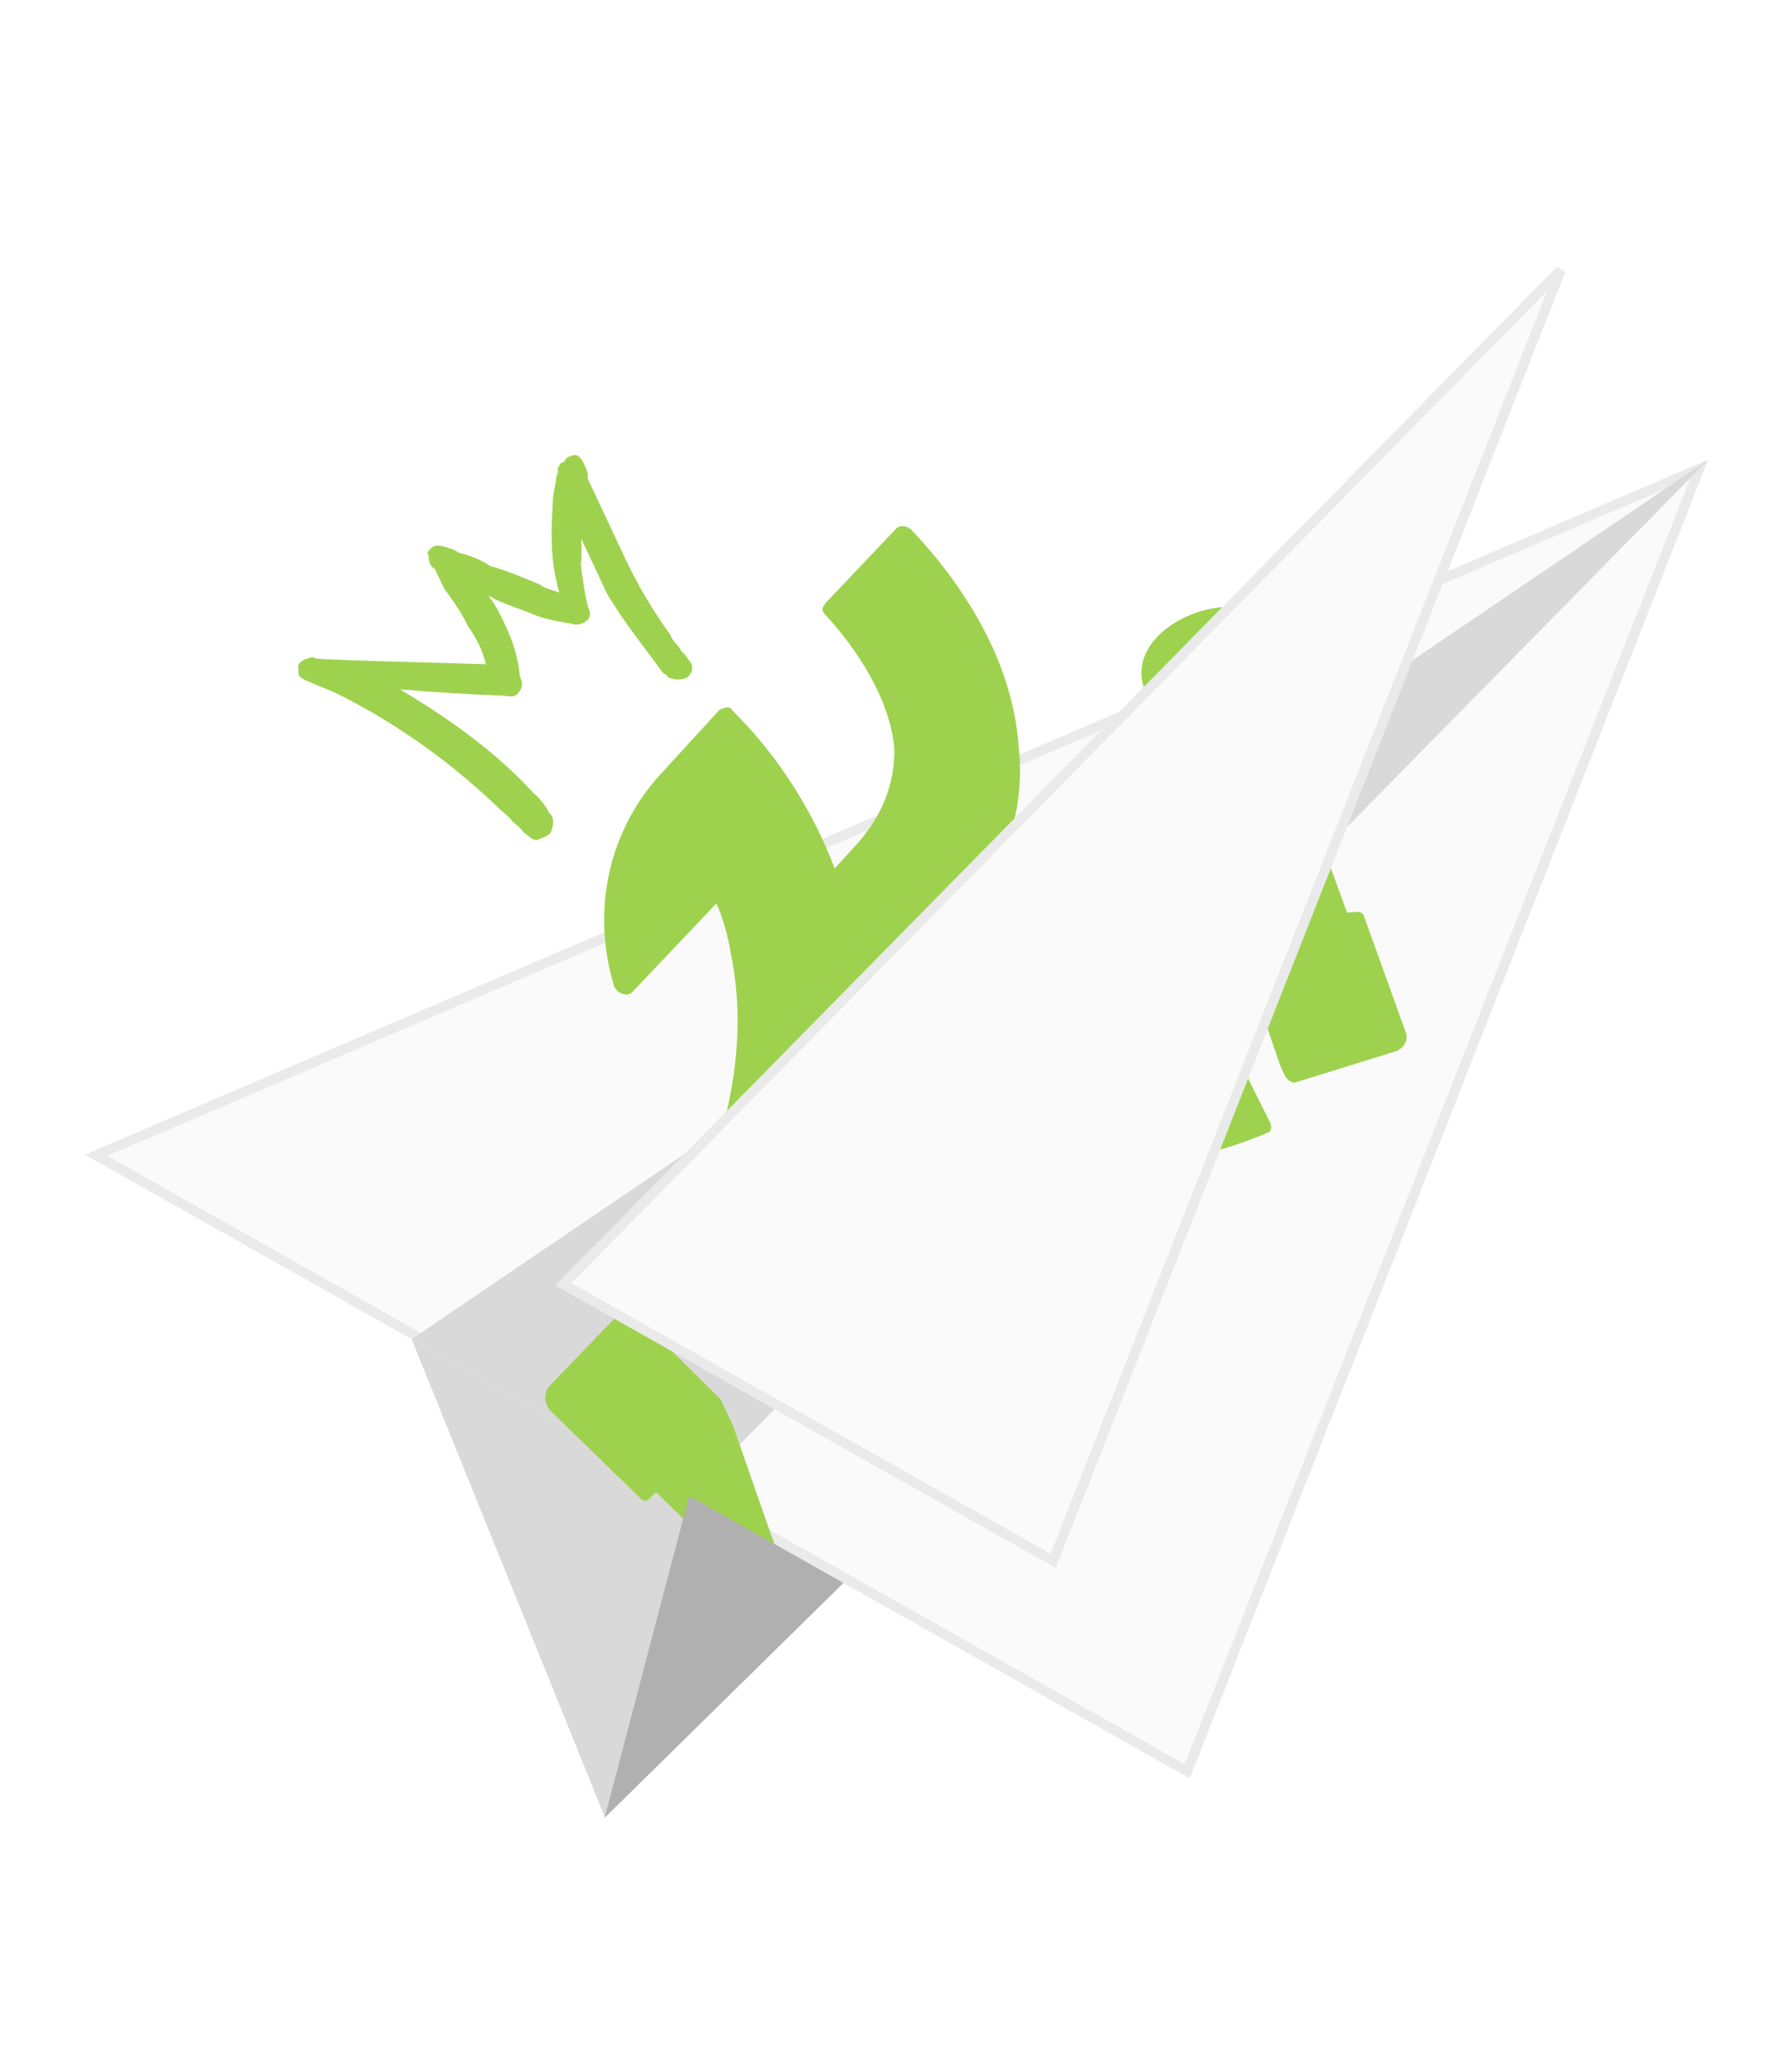 <?xml version="1.0" encoding="UTF-8"?> <svg xmlns="http://www.w3.org/2000/svg" width="181" height="209" viewBox="0 0 181 209" fill="none"><path d="M9.71 116.655L119.915 178.86L171.634 47.348L9.71 116.655Z" fill="#FAFAFA" stroke="#EAEAEA"></path><path d="M172.536 46.418L69.613 151.055L41.571 135.224L172.536 46.418Z" fill="#D9D9D9"></path><path d="M41.575 135.223L61.097 183.511L69.616 151.053L41.575 135.223Z" fill="#D9D9D9"></path><path d="M61.094 183.516L85.177 159.843L69.612 151.059L61.094 183.516Z" fill="#B0B0B0"></path><path d="M92.588 97.941C93.663 96.858 94.739 95.775 95.814 94.692C101.065 89.005 103.687 82.438 102.883 75.313C102.135 64.927 95.139 56.744 92.024 53.47C91.503 53.033 90.843 52.976 90.438 53.464L83.442 60.829C83.037 61.317 82.898 61.697 83.419 62.134C85.365 64.262 89.767 69.607 90.327 75.534C90.398 79.068 89.151 82.488 86.191 85.629L84.306 87.688C81.65 80.664 77.515 75.212 74.006 71.773C73.751 71.228 73.219 71.443 72.686 71.659L67.031 77.833C61.515 83.628 59.658 91.829 62.036 99.613C62.418 100.43 63.472 100.651 63.876 100.164L72.353 91.228C72.99 92.589 73.489 94.331 73.85 96.453C75.801 106.028 73.367 117.054 66.547 129.53C66.409 129.91 66.398 130.562 66.919 130.999L76.471 136.528C76.864 136.693 77.79 136.642 77.801 135.99C83.118 126.389 85.912 117.485 86.983 108.954C88.684 109.885 90.514 111.088 92.343 112.291C104.395 118.428 116.802 119.239 128.117 114.337C128.384 114.229 128.522 113.849 128.267 113.305L123.156 103.064C122.901 102.52 122.508 102.355 121.975 102.57C109.596 107.903 98.852 102.532 92.588 97.941Z" fill="#9ED24E"></path><path d="M69.516 66.609C69.26 66.063 68.865 65.897 68.737 65.624C68.481 65.077 68.086 64.912 67.829 64.365L67.701 64.091C65.886 61.573 64.339 58.947 63.058 56.212L59.345 48.282C59.484 47.901 59.228 47.354 58.972 46.807C58.588 45.987 58.192 45.821 57.658 46.038C57.39 46.146 57.123 46.254 56.984 46.635L56.717 46.743C56.449 46.852 56.577 47.125 56.31 47.233C56.438 47.507 56.299 47.888 56.16 48.27C56.148 48.925 55.87 49.688 55.859 50.343C55.675 53.344 55.491 56.346 56.493 59.844C55.702 59.513 55.04 59.456 54.516 59.017C52.935 58.356 51.354 57.694 49.505 57.141C48.586 56.537 47.4 56.041 46.342 55.819C45.819 55.38 45.156 55.323 44.761 55.157C43.703 54.935 43.564 55.316 43.157 55.806L43.285 56.08C43.274 56.734 43.53 57.281 43.926 57.447L44.822 59.361C45.73 60.62 46.637 61.879 47.277 63.246C48.185 64.505 48.825 65.873 49.07 67.075C46.152 66.954 36.202 66.751 31.959 66.516L31.564 66.35C31.296 66.458 30.366 66.509 30.088 67.272C30.216 67.546 30.077 67.927 30.205 68.201C30.333 68.474 30.728 68.64 31.519 68.97C32.309 69.301 33.1 69.632 33.891 69.962C39.681 72.824 45.322 76.722 50.544 81.765C51.068 82.203 51.591 82.642 51.719 82.916C52.243 83.354 52.766 83.793 52.894 84.067C53.289 84.232 53.545 84.779 54.208 84.836L54.743 84.62C55.277 84.403 55.544 84.295 55.684 83.914C55.962 83.151 55.973 82.496 55.45 82.057C55.066 81.237 54.414 80.524 53.891 80.086C49.983 75.812 45.261 72.518 40.4 69.606C43.713 69.892 48.619 70.184 50.874 70.248C51.536 70.305 51.932 70.47 52.338 69.981C52.745 69.491 52.884 69.109 52.5 68.289C52.394 66.706 51.893 64.957 51.125 63.316C50.613 62.222 50.1 61.129 49.321 60.143C50.635 60.912 52.088 61.3 53.67 61.962C54.856 62.458 55.914 62.68 57.634 62.96C58.029 63.125 58.692 63.182 59.366 62.584C59.772 62.095 59.516 61.548 59.388 61.274C59.015 59.799 58.782 57.942 58.665 57.014C58.815 55.977 58.698 55.049 58.709 54.394L61.27 59.863C62.946 62.762 65.157 65.446 66.972 67.964C67.235 68.074 67.41 68.221 67.495 68.403C68.286 68.734 69.216 68.683 69.622 68.193C70.029 67.703 70.04 67.048 69.516 66.609Z" fill="#9ED24E"></path><path d="M65.626 151.265L66.285 150.677L78.301 162.463C78.552 163.002 79.075 162.789 79.597 162.577L79.733 162.201C80.256 161.989 80.266 161.344 80.015 160.805L77.774 154.663L74.048 143.996L72.792 141.301L64.739 133.354L64.101 132.652C63.589 132.219 62.941 132.162 62.544 132.643L55.419 140.027C54.886 140.885 55.002 141.799 55.639 142.502L64.717 151.314C64.843 151.584 65.491 151.641 65.626 151.265Z" fill="#9ED24E"></path><path d="M115.796 70.095C114.123 66.52 116.842 63.458 120.332 62.045C123.555 60.74 128.086 60.869 129.759 64.444C131.432 68.019 128.445 71.19 125.223 72.495C121.732 73.907 117.469 73.67 115.796 70.095Z" fill="#9ED24E"></path><path d="M136.963 92.096L136.056 92.145L130.466 76.805C130.476 76.16 129.704 75.833 129.183 76.045L128.922 76.151C128.662 76.257 128.266 76.739 128.131 77.114L127.385 83.502L125.923 94.345L125.633 96.385C125.498 96.76 125.623 97.029 125.748 97.299L129.343 107.686L129.719 108.494C129.97 109.032 130.481 109.465 131.002 109.253L141.02 106.138C141.802 105.82 142.333 104.964 141.957 104.156L137.735 92.422C137.61 92.153 137.224 91.99 136.963 92.096Z" fill="#9ED24E"></path><path d="M61.095 183.508L85.178 159.835L69.613 151.051L61.095 183.508Z" fill="#B0B0B0"></path><g filter="url(#filter0_dddd_14569_4467)"><path d="M70.648 150.931L120.128 178.859L171.388 48.515L70.648 150.931Z" fill="#FAFAFA" stroke="#EAEAEA"></path></g><defs><filter id="filter0_dddd_14569_4467" x="57.334" y="30.168" width="116.665" height="150.66" color-interpolation-filters="sRGB"><feFlood flood-opacity="0" result="BackgroundImageFix"></feFlood><feColorMatrix in="SourceAlpha" type="matrix" values="0 0 0 0 0 0 0 0 0 0 0 0 0 0 0 0 0 0 127 0" result="hardAlpha"></feColorMatrix><feOffset dy="-1.25"></feOffset><feGaussianBlur stdDeviation="0.625"></feGaussianBlur><feColorMatrix type="matrix" values="0 0 0 0 0 0 0 0 0 0 0 0 0 0 0 0 0 0 0.06 0"></feColorMatrix><feBlend mode="normal" in2="BackgroundImageFix" result="effect1_dropShadow_14569_4467"></feBlend><feColorMatrix in="SourceAlpha" type="matrix" values="0 0 0 0 0 0 0 0 0 0 0 0 0 0 0 0 0 0 127 0" result="hardAlpha"></feColorMatrix><feOffset dx="-2.5" dy="-2.5"></feOffset><feGaussianBlur stdDeviation="1.875"></feGaussianBlur><feColorMatrix type="matrix" values="0 0 0 0 0 0 0 0 0 0 0 0 0 0 0 0 0 0 0.05 0"></feColorMatrix><feBlend mode="normal" in2="effect1_dropShadow_14569_4467" result="effect2_dropShadow_14569_4467"></feBlend><feColorMatrix in="SourceAlpha" type="matrix" values="0 0 0 0 0 0 0 0 0 0 0 0 0 0 0 0 0 0 127 0" result="hardAlpha"></feColorMatrix><feOffset dx="-3.75" dy="-6.25"></feOffset><feGaussianBlur stdDeviation="2.5"></feGaussianBlur><feColorMatrix type="matrix" values="0 0 0 0 0 0 0 0 0 0 0 0 0 0 0 0 0 0 0.03 0"></feColorMatrix><feBlend mode="normal" in2="effect2_dropShadow_14569_4467" result="effect3_dropShadow_14569_4467"></feBlend><feColorMatrix in="SourceAlpha" type="matrix" values="0 0 0 0 0 0 0 0 0 0 0 0 0 0 0 0 0 0 127 0" result="hardAlpha"></feColorMatrix><feOffset dx="-7.5" dy="-11.25"></feOffset><feGaussianBlur stdDeviation="2.5"></feGaussianBlur><feColorMatrix type="matrix" values="0 0 0 0 0 0 0 0 0 0 0 0 0 0 0 0 0 0 0.01 0"></feColorMatrix><feBlend mode="normal" in2="effect3_dropShadow_14569_4467" result="effect4_dropShadow_14569_4467"></feBlend><feBlend mode="normal" in="SourceGraphic" in2="effect4_dropShadow_14569_4467" result="shape"></feBlend></filter></defs></svg> 
